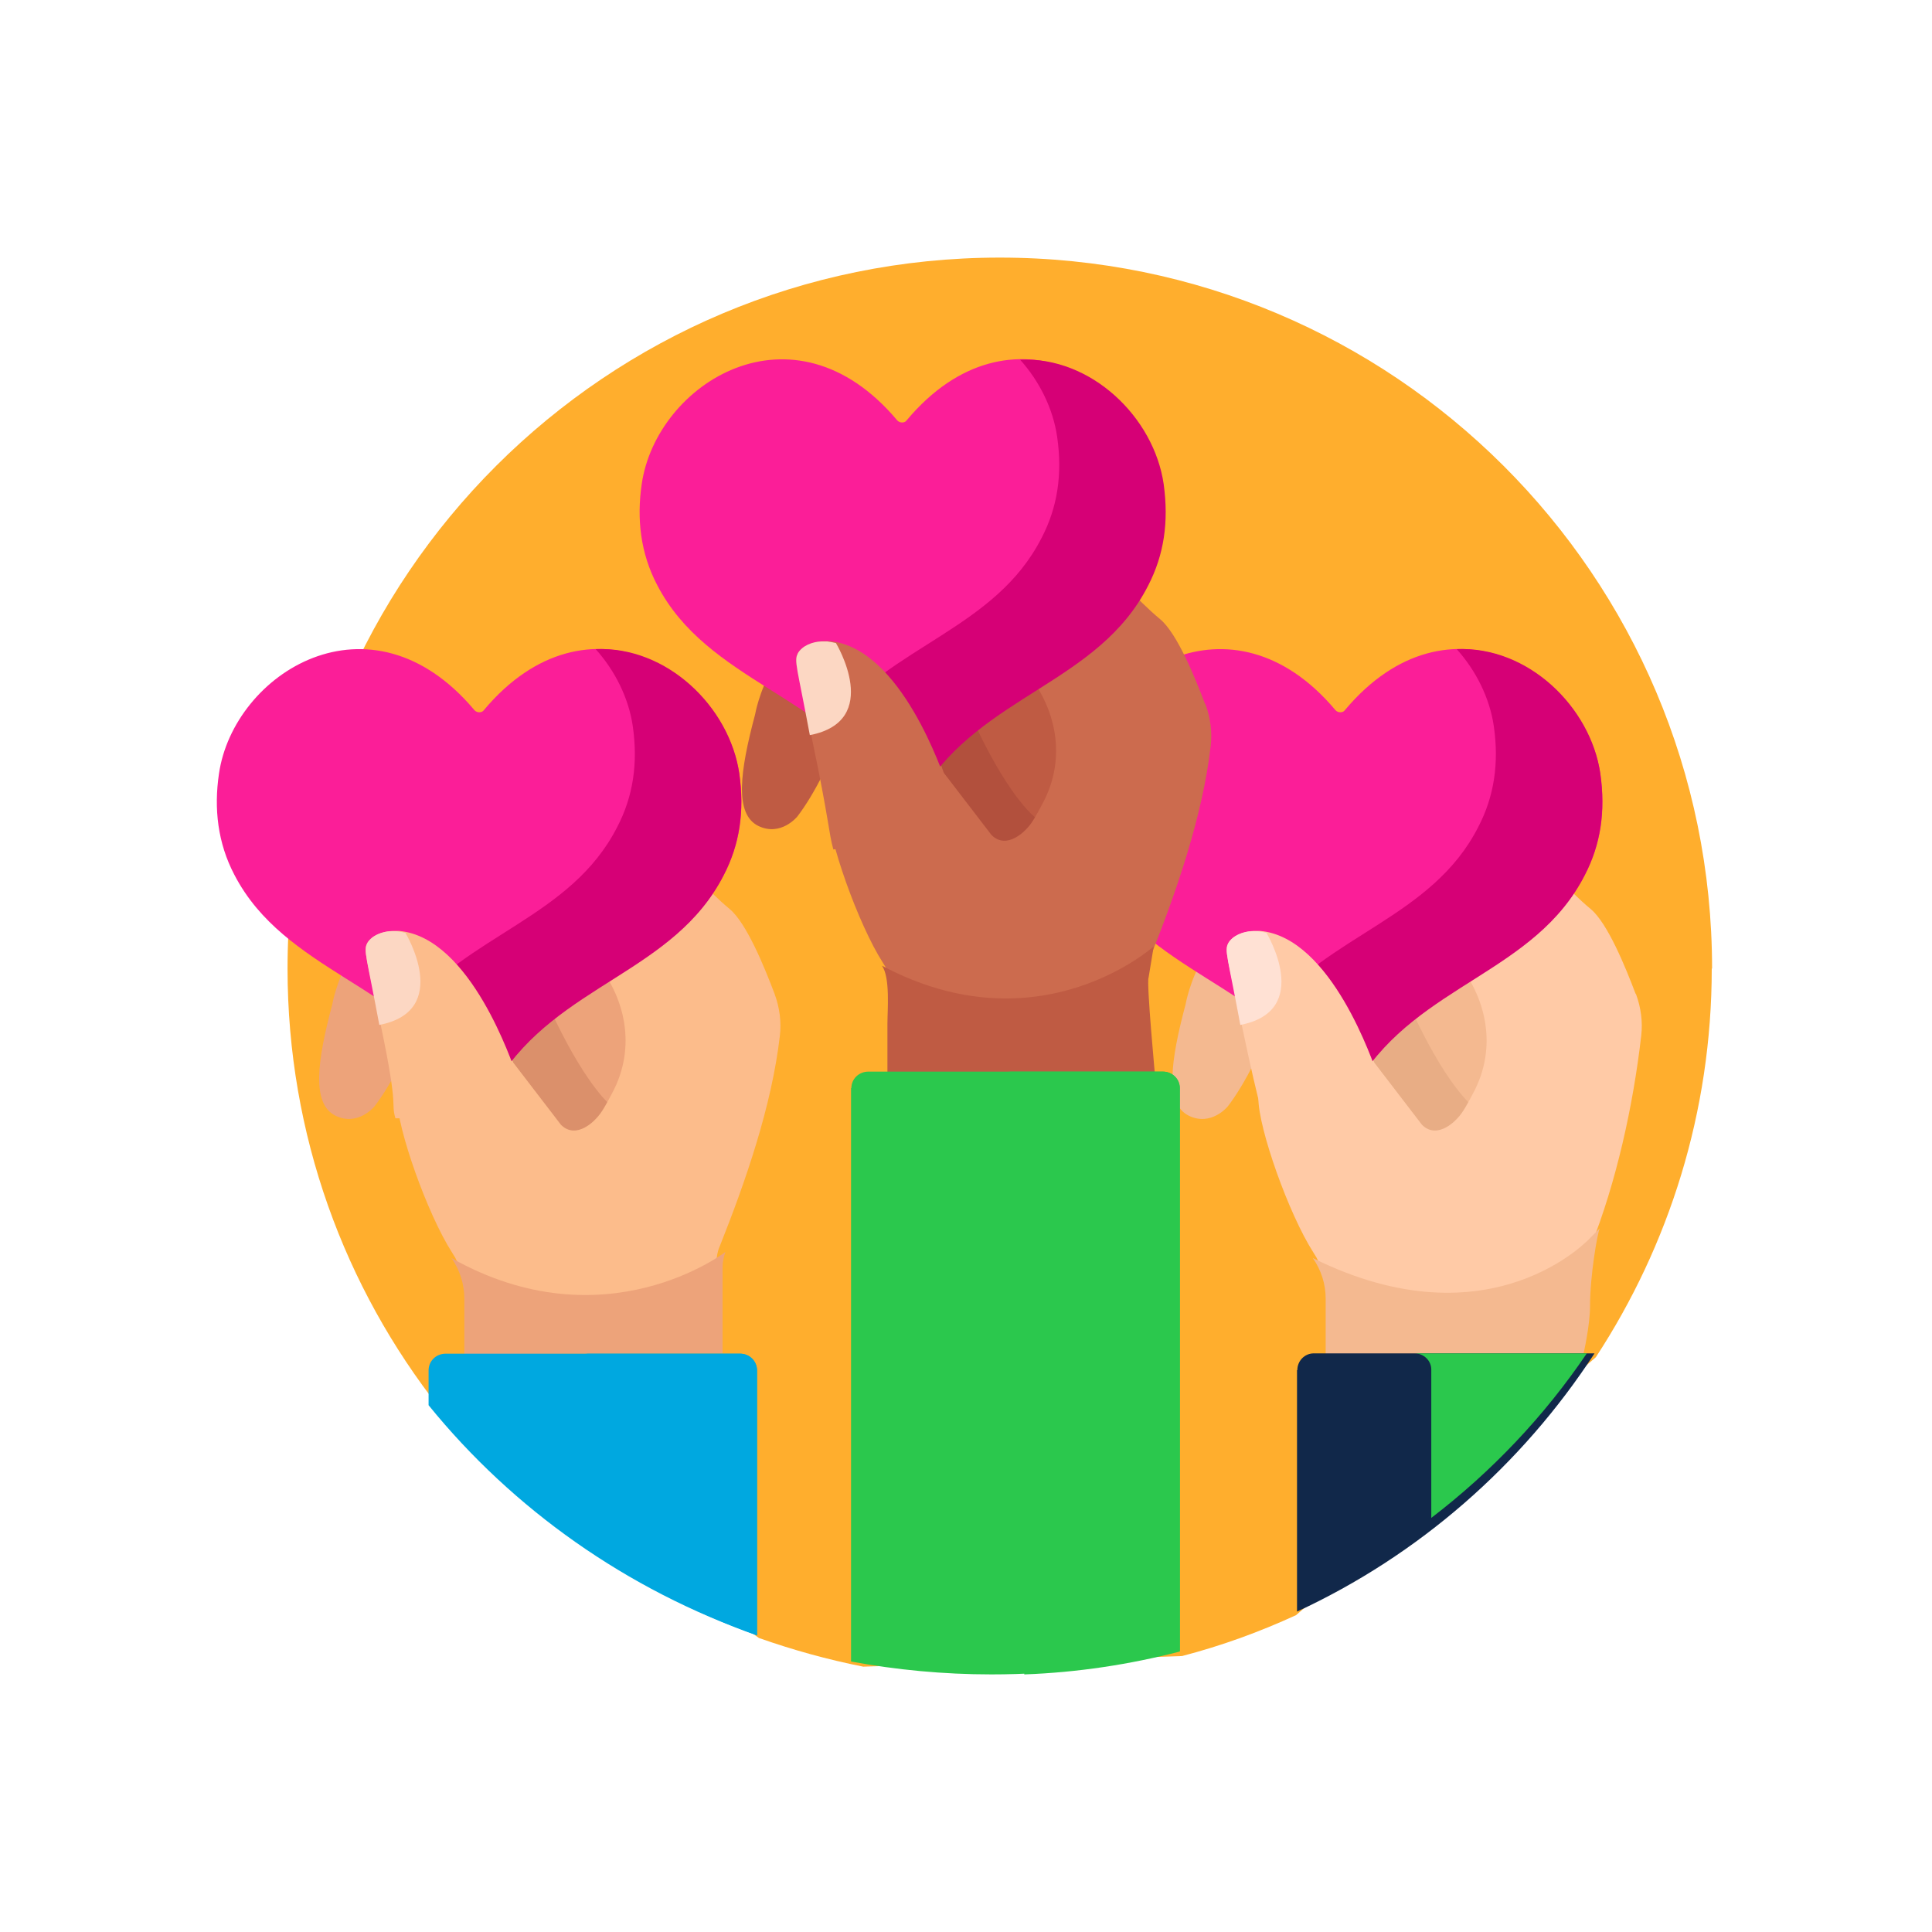 <?xml version="1.0" encoding="UTF-8"?> <svg xmlns="http://www.w3.org/2000/svg" version="1.1" viewBox="0 0 600 600"><defs><style> .cls-1 { fill: #fcbc8b; } .cls-2 { fill: #cc6b4e; } .cls-3 { fill: #ffcaa6; } .cls-4 { isolation: isolate; } .cls-5 { fill: #eda37a; } .cls-6 { mix-blend-mode: multiply; } .cls-7 { fill: #fb1e98; } .cls-8 { fill: #bf5b43; } .cls-9 { fill: #00a8e0; } .cls-10 { fill: #db906b; } .cls-11 { fill: #2bc84d; } .cls-12 { fill: #d60076; } .cls-13 { fill: #b2503d; } .cls-14 { fill: #fcd7c3; } .cls-15 { fill: #ffae2d; } .cls-16 { fill: #ffe1d4; } .cls-17 { fill: #e8ad85; } .cls-18 { fill: #11284a; } .cls-19 { fill: #f4b990; } </style></defs><g class="cls-4"><g id="Layer_1"><g><path class="cls-15" d="M531.7,300.8c0-122-99-220.8-221.2-220.8-122.2,0-221.2,98.9-221.2,220.8,0,51.6,17.7,99.1,47.4,136.7l99,71.2c10.5,3.7,21.3,6.7,32.4,8.9l99-3.3c12.3-3.2,24.1-7.5,35.4-12.7l93.1-80.1c22.7-34.7,36-76.2,36-120.7Z"></path><path class="cls-19" d="M454.5,350s-7,10.6-17.5,0c-10.6-10.6-19.9-33.4-19.9-33.4l-27.8,13.8c-2.5,5-5.3,9.7-8,13.2,0,0-5.1,6.3-12.1,2.9-7.5-3.7-5.7-17-1-34.6,0,0,4.8-28.7,30.8-32.2,26-3.5,37.9-5.3,37.9-5.3l22.6,28s18.1,28.2-4.8,47.5Z"></path><path class="cls-17" d="M461.2,346.3c-1.1,1.2-2.3,2.4-3.7,3.6,0,0-7.1,10.8-17.8,0-9.5-9.6-18.1-29-19.8-33.3l16.2-8.1s9.5,23.3,20.2,34.1c1.7,1.7,3.4,2.9,4.9,3.7Z"></path><path class="cls-3" d="M508.1,308.8c1.5,4.1,2.1,8.5,1.6,12.8-2.5,21.9-7.8,45.7-15.7,65.5-.6,1.6-1,3.4-1,5.1l-2.9,27.9-78.2.2v-18.1c0-4.7-1.4-9.3-4-13.2-7.7-12-17.1-38.6-17.1-47.9,0-5.6-1.8-15.6-3.7-25.3-4.3-22.1-5.5-24.3-4.1-26.6,1.4-2.5,4.6-3.7,7.5-3.8,0,0,1,0,1.8,0,21.3,2,33.5,42.2,34.5,44.6l14.8,19.3c5,5,11-2,11-2,1.7-1.7,3.2-4.6,4.9-7.8,7.6-14.1,4.4-30.1-6.1-42.1-4.1-4.7-9.6-12.2-13.6-16.9-1.6-1.9-4.1-2.7-6.5-2.2-9.2,1.9-33.1,6.2-47.2,4.3l-8.7-2.2c-3.1-1.5-4.2-3.7-4.3-6,0-12.9,54.3-26.8,77.6-26.9,16,0,30.4,22.4,45.3,34.8,5.3,4.4,10.9,18.3,13.9,26.2Z"></path><path class="cls-19" d="M493.9,384.4s-30.7,33.8-86.2,6.3c2.6,3.7,4,8.1,4,12.6v17.2c0,0,80.1-.2,80.1-.2,0,0,2-8.7,2-14.7,0-9.5,2.3-22.6,3-24.1l-3,3Z"></path><path class="cls-18" d="M402.8,425.5v75c37.8-17.5,69.8-45.5,92.4-80.2h-87.2c-2.8,0-5.1,2.3-5.1,5.2Z"></path><g class="cls-6"><path class="cls-11" d="M444.5,425.4v46c18.8-14.4,35.1-31.6,48.3-51.1h-53.5c2.9,0,5.2,2.3,5.2,5h0Z"></path></g><path class="cls-7" d="M415.6,337.7c-1.7,0-3.2-.9-4.1-2.2-18.5-29.3-55.8-33.9-71.3-63.8-5.2-9.9-6.4-20.6-4.8-31.4,4.5-31.2,47-58.2,79.3-19.8.5.6,1.2.7,1.5.7s1,0,1.5-.7c32.3-38.5,74.7-11.4,79.3,19.8,1.7,11.7.1,22-4.8,31.4-15.7,30.4-52.4,33.9-71.3,63.8-.9,1.4-2.4,2.2-4.1,2.2,0,0-1.1,0-1.2,0Z"></path><path class="cls-12" d="M393.1,314.8c7.5,5.6,14.5,12.1,19.8,20.7.9,1.4,2.4,2.2,4,2.2h1.2c1.6,0,3.1-.9,4-2.2,18.6-29.9,54.7-33.4,70.1-63.8,4.9-9.5,6.4-19.7,4.8-31.4-3-20.8-22.5-39.7-44.6-38.7,6,6.7,10.2,15.1,11.5,23.8,1.7,11.7.1,22-4.8,31.4-14.4,28.3-46.6,33.3-66,57.9Z"></path><path class="cls-3" d="M439.3,347.3l-44.9,6.9c-1.5-5.4-3.1-8.9-8.6-35.1-4.5-21.8-5.7-24-4.3-26.3,1.5-2.4,4.9-3.6,7.9-3.7,0,0,1,0,1.9,0,22.4,2,35.3,41.7,36.3,44l11.6,14.1Z"></path><path class="cls-16" d="M381.5,292.9c-1.3,2.3-.2,4.4,3.7,25.4,22.8-4.4,8.1-28.6,8.1-28.6-.9-.2-1.8-.4-2.7-.5-.8,0-1.9,0-1.8,0-2.8.1-6,1.3-7.4,3.8Z"></path><path class="cls-5" d="M189.5,350s-7,10.6-17.5,0c-10.6-10.6-19.9-33.4-19.9-33.4l-27.8,13.8c-2.5,5-5.3,9.7-8,13.2,0,0-5.1,6.3-12.1,2.9-7.5-3.7-5.7-17-1-34.6,0,0,4.8-28.7,30.8-32.2,26-3.5,37.9-5.3,37.9-5.3l22.6,28s18.1,28.2-4.8,47.5Z"></path><path class="cls-10" d="M193.8,346.3c-1.1,1.2-2.3,2.4-3.7,3.6,0,0-7.1,10.8-17.8,0-9.5-9.6-18.1-29-19.8-33.3l16.2-8.1s9.5,23.3,20.2,34.1c1.7,1.7,3.4,2.9,4.9,3.7Z"></path><path class="cls-1" d="M240.6,308.8c1.5,4.1,2.1,8.5,1.6,12.8-2.5,21.9-10.8,45.7-18.7,65.5-.7,1.6-1,3.4-1,5.1v27.9c0,0-78.1.2-78.1.2v-18.1c0-4.7-1.4-9.3-4-13.2-7.7-12-17.1-38.6-17.1-47.9,0-5.6-1.8-15.6-3.7-25.3-4.3-22.1-5.4-24.3-4.1-26.6,1.4-2.5,4.6-3.7,7.5-3.8,0,0,1,0,1.9,0,21.3,2,33.5,42.2,34.5,44.6l14.8,19.3c5,5,11-2,11-2,1.7-1.7,3.2-4.6,4.9-7.8,7.6-14.1,4.4-30.1-6.1-42.1-4.1-4.7-9.6-12.2-13.6-16.9-1.6-1.9-4.1-2.7-6.5-2.2-9.2,1.9-33.1,6.2-47.2,4.3l-8.7-2.2c-3.1-1.5-4.2-3.7-4.3-6,0-12.9,54.3-26.8,77.6-26.9,16,0,30.4,22.4,45.3,34.8,5.3,4.4,10.9,18.3,13.9,26.2Z"></path><path class="cls-5" d="M224.4,420.2v-26.5c0-1.7.3-3.3.9-4.9,0,0-37.4,28.8-85.1,1.9,2.6,3.7,4,8.1,4,12.6v17.2c0,0,80.1-.2,80.1-.2Z"></path><path class="cls-9" d="M235.1,507.9v-82.3c0-2.9-2.4-5.2-5.3-5.2h-91.4c-3,0-5.3,2.3-5.3,5.2v10.8c26.2,32.3,61.5,57.3,102.1,71.5Z"></path><g class="cls-6"><path class="cls-9" d="M186.8,483.6c14.9,9.9,31.1,18.1,48.3,24.3v-82.3c0-2.9-2.3-5.2-5.2-5.2h-48.3c2.9,0,5.2,2.3,5.2,5.2v58Z"></path></g><path class="cls-7" d="M148.2,337.7c-1.7,0-3.2-.9-4.1-2.2-18.5-29.3-55.8-33.9-71.3-63.8-5.2-9.9-6.4-20.6-4.8-31.4,4.5-31.2,47-58.2,79.3-19.8.5.6,1.2.7,1.5.7s1,0,1.5-.7c32.3-38.5,74.7-11.4,79.3,19.8,1.7,11.7.1,22-4.8,31.4-15.7,30.4-52.4,33.9-71.3,63.8-.9,1.4-2.4,2.2-4.1,2.2,0,0-1.1,0-1.2,0Z"></path><path class="cls-12" d="M125.7,314.8c7.5,5.6,14.5,12.1,19.8,20.7.9,1.4,2.4,2.2,4,2.2h1.2c1.6,0,3.1-.8,4-2.2,18.6-29.9,54.7-33.4,70.1-63.8,4.9-9.5,6.4-19.7,4.8-31.4-3-20.8-22.5-39.7-44.6-38.7,6,6.7,10.2,15.1,11.5,23.8,1.7,11.7.1,22-4.8,31.4-14.4,28.3-46.6,33.3-66,57.9Z"></path><path class="cls-1" d="M171.9,347.3h-49.1c-1.5-5.3,1.1-2-4.4-28.2-4.5-21.8-5.7-24-4.3-26.3,1.5-2.4,4.9-3.6,7.9-3.7,0,0,1,0,1.9,0,22.4,2,35.3,41.7,36.3,44l11.6,14.1Z"></path><path class="cls-14" d="M114.1,292.9c-1.3,2.3-.2,4.4,3.7,25.4,22.8-4.4,8.1-28.6,8.1-28.6-.9-.2-1.8-.4-2.7-.5-.8,0-1.9,0-1.8,0-2.8.1-6,1.3-7.4,3.8Z"></path><path class="cls-8" d="M320.8,260s-7,10.6-17.5,0c-10.6-10.6-19.9-33.4-19.9-33.4l-27.8,13.8c-2.5,5-5.3,9.7-8,13.2,0,0-5.1,6.3-12.1,2.9-7.5-3.7-5.7-17-1-34.6,0,0,4.8-28.7,30.8-32.2,26-3.5,37.9-5.3,37.9-5.3l22.6,28s18.1,28.2-4.8,47.5Z"></path><path class="cls-13" d="M325,256.3c-1.1,1.2-2.3,2.4-3.7,3.6,0,0-7.1,10.8-17.8,0-9.5-9.6-18.1-29-19.8-33.3l16.2-8.1s9.5,23.3,20.2,34.1c1.7,1.7,3.4,2.9,4.9,3.7Z"></path><path class="cls-2" d="M374.4,218.8c1.5,4.1,2.1,8.5,1.6,12.8-2.5,21.9-10.8,45.7-18.7,65.5-.6,1.6-1,3.4-1,5.1v27.9c0,0-78.1.2-78.1.2v-18.1c0-4.7-1.4-9.3-4-13.2-7.7-12-17.1-38.6-17.1-47.9,0-5.6-1.8-15.6-3.7-25.3-4.3-22.1-5.5-24.3-4.1-26.6,1.4-2.5,4.6-3.7,7.5-3.8,0,0,1,0,1.8,0,21.3,2,33.5,42.2,34.5,44.6l14.8,19.3c5,5,11-2,11-2,1.7-1.7,3.2-4.6,4.9-7.8,7.6-14.1,4.4-30.1-6.1-42.1-4.1-4.7-9.6-12.2-13.6-16.9-1.6-1.9-4.1-2.7-6.5-2.2-9.2,1.9-33.1,6.2-47.2,4.3l-8.7-2.2c-3.1-1.5-4.2-3.7-4.3-6,0-12.9,54.3-26.8,77.6-26.9,16,0,30.4,22.4,45.3,34.8,5.3,4.4,10.9,18.3,13.9,26.2Z"></path><path class="cls-8" d="M358.3,293.9s-35.5,32-84.4,6c2.6,3.7,1.7,13.7,1.7,18.1v17.2c0,0,83.2-.2,83.2-.2,0,0-2.8-29.8-2.1-31.4l1.6-9.7Z"></path><path class="cls-11" d="M264.3,337.9v178.1c14.1,2.6,28.7,4,43.6,4,20.2,0,39.8-2.5,58.5-7.3v-174.8c0-2.8-2.4-5.1-5.3-5.1h-91.4c-3,0-5.3,2.3-5.3,5.1Z"></path><g class="cls-6"><path class="cls-11" d="M318.1,520c16.6-.6,32.8-3.1,48.3-7.1v-175c0-2.8-2.3-5.1-5.2-5.1h-48.3c2.9,0,5.2,2.3,5.2,5.1v182.1Z"></path></g><path class="cls-7" d="M279.5,247.7c-1.7,0-3.2-.9-4.1-2.2-18.5-29.3-55.8-33.9-71.3-63.8-5.2-9.9-6.4-20.6-4.8-31.4,4.5-31.2,47-58.2,79.3-19.8.5.6,1.2.7,1.5.7s1,0,1.5-.7c32.3-38.5,74.7-11.4,79.3,19.8,1.7,11.7.1,22-4.8,31.4-15.7,30.4-52.4,33.9-71.3,63.8-.9,1.4-2.4,2.2-4.1,2.2,0,0-1.1,0-1.2,0Z"></path><path class="cls-12" d="M257.5,224.9c7.5,5.6,14.5,12.1,19.8,20.7.9,1.4,2.4,2.2,4,2.2h1.2c1.6,0,3.1-.8,4-2.2,18.6-29.9,54.7-33.4,70.1-63.8,4.9-9.5,6.4-19.7,4.8-31.4-3-20.8-22.5-39.7-44.6-38.7,6,6.7,10.2,15.1,11.5,23.9,1.7,11.7.1,22-4.8,31.4-14.4,28.3-46.6,33.3-66,57.9Z"></path><path class="cls-2" d="M305.6,257.3l-46.8,6.5c-1.5-5.4-1.2-8.5-6.7-34.7-4.5-21.8-5.7-24-4.3-26.3,1.5-2.4,4.9-3.6,7.9-3.7,0,0,1,0,1.9,0,22.4,2,35.3,41.7,36.3,44l11.6,14.1Z"></path><path class="cls-14" d="M247.8,202.9c-1.3,2.3-.2,4.4,3.7,25.4,22.8-4.4,8.1-28.6,8.1-28.6-.9-.2-1.8-.4-2.7-.5-.8,0-1.9,0-1.8,0-2.8.1-6,1.3-7.4,3.8Z"></path></g></g></g></svg> 